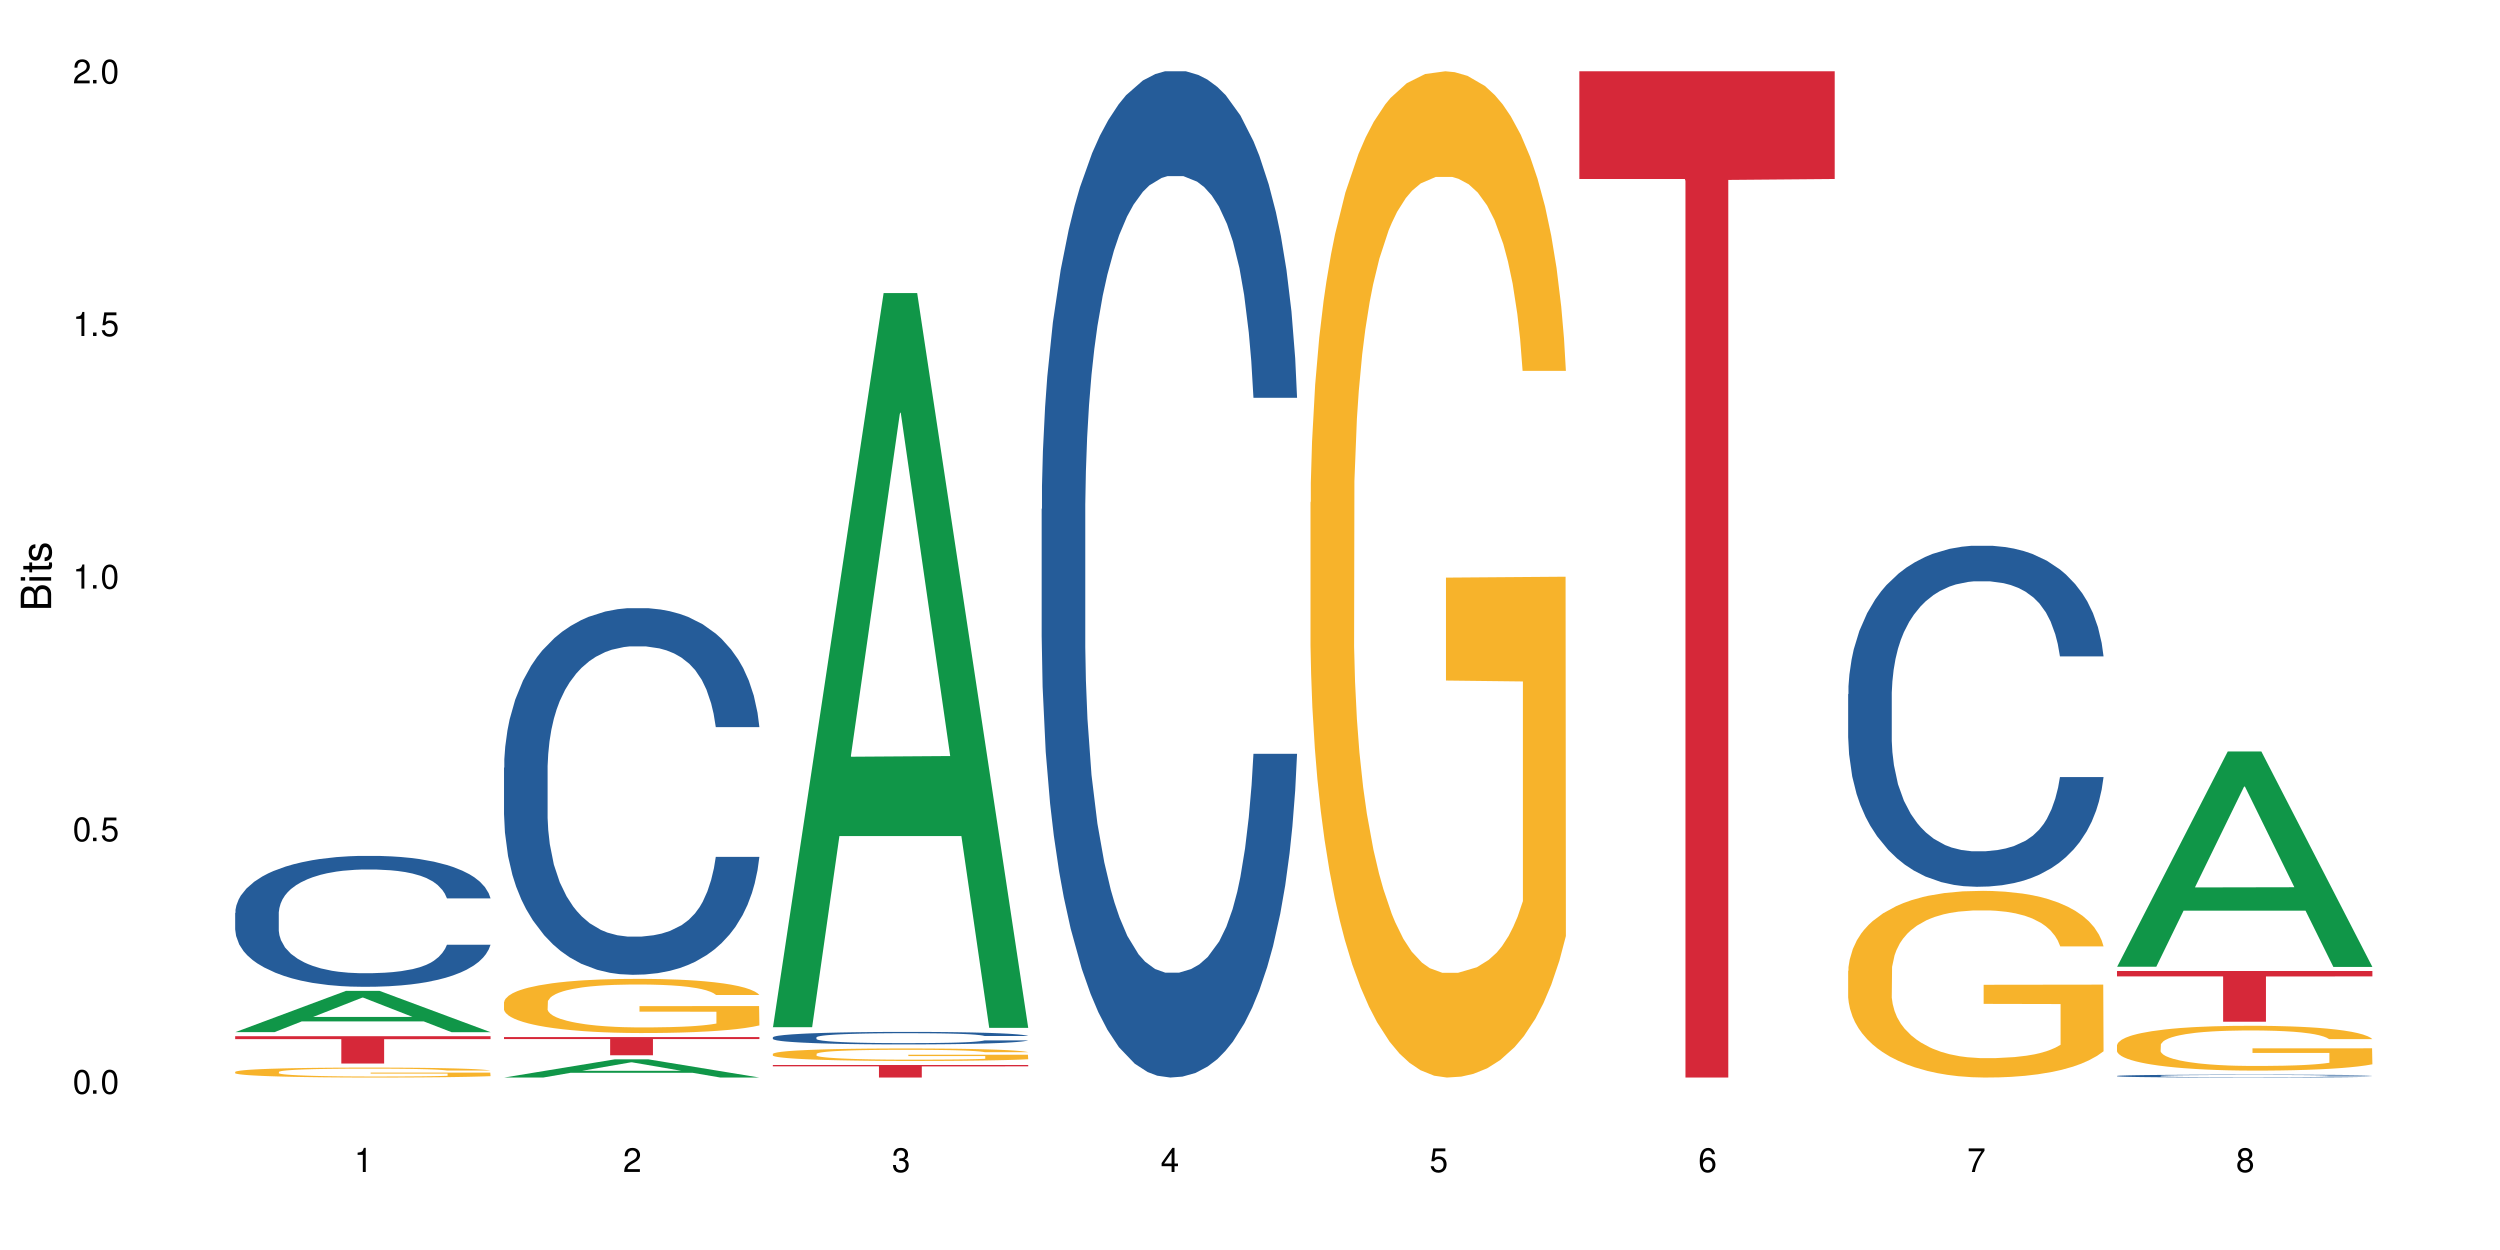 <?xml version="1.0" encoding="UTF-8"?>
<svg xmlns="http://www.w3.org/2000/svg" xmlns:xlink="http://www.w3.org/1999/xlink" width="720" height="360" viewBox="0 0 720 360">
<defs>
<g>
<g id="glyph-0-0">
</g>
<g id="glyph-0-1">
<path d="M 2.641 -6.938 C 2 -6.938 1.422 -6.656 1.078 -6.172 C 0.641 -5.562 0.406 -4.641 0.406 -3.359 C 0.406 -1.016 1.188 0.219 2.641 0.219 C 4.078 0.219 4.859 -1.016 4.859 -3.297 C 4.859 -4.641 4.656 -5.547 4.203 -6.172 C 3.844 -6.656 3.281 -6.938 2.641 -6.938 Z M 2.641 -6.188 C 3.547 -6.188 4 -5.25 4 -3.375 C 4 -1.406 3.562 -0.484 2.625 -0.484 C 1.734 -0.484 1.281 -1.438 1.281 -3.344 C 1.281 -5.25 1.734 -6.188 2.641 -6.188 Z M 2.641 -6.188 "/>
</g>
<g id="glyph-0-2">
<path d="M 1.828 -1 L 0.828 -1 L 0.828 0 L 1.828 0 Z M 1.828 -1 "/>
</g>
<g id="glyph-0-3">
<path d="M 4.562 -6.797 L 1.062 -6.797 L 0.547 -3.094 L 1.328 -3.094 C 1.719 -3.562 2.047 -3.734 2.578 -3.734 C 3.484 -3.734 4.062 -3.109 4.062 -2.094 C 4.062 -1.125 3.484 -0.531 2.578 -0.531 C 1.828 -0.531 1.375 -0.906 1.188 -1.672 L 0.328 -1.672 C 0.453 -1.109 0.547 -0.844 0.75 -0.594 C 1.125 -0.078 1.828 0.219 2.594 0.219 C 3.969 0.219 4.922 -0.781 4.922 -2.219 C 4.922 -3.562 4.031 -4.484 2.719 -4.484 C 2.25 -4.484 1.859 -4.359 1.469 -4.062 L 1.734 -5.969 L 4.562 -5.969 Z M 4.562 -6.797 "/>
</g>
<g id="glyph-0-4">
<path d="M 2.484 -4.938 L 2.484 0 L 3.328 0 L 3.328 -6.938 L 2.766 -6.938 C 2.469 -5.875 2.281 -5.734 0.984 -5.562 L 0.984 -4.938 Z M 2.484 -4.938 "/>
</g>
<g id="glyph-0-5">
<path d="M 4.859 -0.828 L 1.281 -0.828 C 1.359 -1.406 1.672 -1.781 2.5 -2.281 L 3.469 -2.828 C 4.406 -3.344 4.906 -4.062 4.906 -4.906 C 4.906 -5.484 4.672 -6.031 4.266 -6.406 C 3.859 -6.766 3.375 -6.938 2.719 -6.938 C 1.859 -6.938 1.219 -6.625 0.844 -6.031 C 0.609 -5.672 0.5 -5.234 0.484 -4.531 L 1.328 -4.531 C 1.359 -5.016 1.406 -5.281 1.531 -5.516 C 1.75 -5.938 2.188 -6.203 2.703 -6.203 C 3.469 -6.203 4.031 -5.641 4.031 -4.891 C 4.031 -4.344 3.719 -3.859 3.125 -3.516 L 2.234 -3 C 0.812 -2.172 0.406 -1.531 0.328 -0.016 L 4.859 -0.016 Z M 4.859 -0.828 "/>
</g>
<g id="glyph-0-6">
<path d="M 2.125 -3.188 L 2.578 -3.188 C 3.5 -3.188 3.984 -2.766 3.984 -1.922 C 3.984 -1.062 3.469 -0.531 2.594 -0.531 C 1.656 -0.531 1.203 -1 1.156 -2.016 L 0.312 -2.016 C 0.344 -1.453 0.438 -1.094 0.609 -0.781 C 0.953 -0.109 1.625 0.219 2.547 0.219 C 3.953 0.219 4.859 -0.625 4.859 -1.938 C 4.859 -2.828 4.516 -3.297 3.703 -3.594 C 4.344 -3.844 4.656 -4.328 4.656 -5.031 C 4.656 -6.219 3.875 -6.938 2.578 -6.938 C 1.203 -6.938 0.484 -6.172 0.453 -4.703 L 1.297 -4.703 C 1.312 -5.125 1.344 -5.359 1.453 -5.578 C 1.641 -5.969 2.062 -6.203 2.594 -6.203 C 3.344 -6.203 3.797 -5.75 3.797 -5 C 3.797 -4.516 3.609 -4.219 3.25 -4.047 C 3.016 -3.953 2.703 -3.922 2.125 -3.906 Z M 2.125 -3.188 "/>
</g>
<g id="glyph-0-7">
<path d="M 3.141 -1.672 L 3.141 0 L 3.984 0 L 3.984 -1.672 L 4.984 -1.672 L 4.984 -2.438 L 3.984 -2.438 L 3.984 -6.938 L 3.359 -6.938 L 0.266 -2.578 L 0.266 -1.672 Z M 3.141 -2.438 L 1 -2.438 L 3.141 -5.5 Z M 3.141 -2.438 "/>
</g>
<g id="glyph-0-8">
<path d="M 4.781 -5.125 C 4.609 -6.266 3.891 -6.938 2.844 -6.938 C 2.094 -6.938 1.422 -6.578 1.031 -5.953 C 0.594 -5.266 0.406 -4.422 0.406 -3.172 C 0.406 -2 0.578 -1.25 0.984 -0.641 C 1.359 -0.078 1.953 0.219 2.703 0.219 C 3.984 0.219 4.922 -0.75 4.922 -2.094 C 4.922 -3.375 4.062 -4.281 2.844 -4.281 C 2.172 -4.281 1.641 -4.031 1.281 -3.516 C 1.281 -5.234 1.828 -6.188 2.797 -6.188 C 3.391 -6.188 3.797 -5.797 3.938 -5.125 Z M 2.734 -3.531 C 3.547 -3.531 4.062 -2.953 4.062 -2.031 C 4.062 -1.156 3.484 -0.531 2.703 -0.531 C 1.922 -0.531 1.328 -1.188 1.328 -2.078 C 1.328 -2.938 1.906 -3.531 2.734 -3.531 Z M 2.734 -3.531 "/>
</g>
<g id="glyph-0-9">
<path d="M 4.984 -6.797 L 0.438 -6.797 L 0.438 -5.969 L 4.109 -5.969 C 2.5 -3.656 1.828 -2.234 1.328 0 L 2.219 0 C 2.594 -2.172 3.453 -4.047 4.984 -6.094 Z M 4.984 -6.797 "/>
</g>
<g id="glyph-0-10">
<path d="M 3.75 -3.656 C 4.469 -4.094 4.688 -4.438 4.688 -5.078 C 4.688 -6.172 3.844 -6.938 2.641 -6.938 C 1.438 -6.938 0.594 -6.172 0.594 -5.094 C 0.594 -4.438 0.812 -4.094 1.516 -3.656 C 0.734 -3.266 0.359 -2.703 0.359 -1.922 C 0.359 -0.656 1.281 0.219 2.641 0.219 C 3.984 0.219 4.922 -0.656 4.922 -1.922 C 4.922 -2.703 4.531 -3.266 3.75 -3.656 Z M 2.641 -6.188 C 3.359 -6.188 3.812 -5.75 3.812 -5.062 C 3.812 -4.406 3.344 -3.984 2.641 -3.984 C 1.922 -3.984 1.453 -4.406 1.453 -5.078 C 1.453 -5.75 1.922 -6.188 2.641 -6.188 Z M 2.641 -3.266 C 3.484 -3.266 4.062 -2.719 4.062 -1.906 C 4.062 -1.078 3.484 -0.531 2.625 -0.531 C 1.797 -0.531 1.219 -1.094 1.219 -1.906 C 1.219 -2.719 1.781 -3.266 2.641 -3.266 Z M 2.641 -3.266 "/>
</g>
<g id="glyph-1-0">
</g>
<g id="glyph-1-1">
<path d="M 0 -0.953 L 0 -4.891 C 0 -5.719 -0.234 -6.344 -0.734 -6.797 C -1.188 -7.234 -1.812 -7.469 -2.5 -7.469 C -3.547 -7.469 -4.188 -7 -4.625 -5.875 C -4.984 -6.688 -5.625 -7.094 -6.531 -7.094 C -7.172 -7.094 -7.734 -6.859 -8.141 -6.391 C -8.562 -5.922 -8.75 -5.344 -8.75 -4.5 L -8.75 -0.953 Z M -4.984 -2.062 L -7.766 -2.062 L -7.766 -4.219 C -7.766 -4.844 -7.688 -5.203 -7.453 -5.5 C -7.219 -5.812 -6.859 -5.969 -6.375 -5.969 C -5.891 -5.969 -5.531 -5.812 -5.297 -5.5 C -5.062 -5.203 -4.984 -4.844 -4.984 -4.219 Z M -0.984 -2.062 L -4 -2.062 L -4 -4.781 C -4 -5.766 -3.438 -6.359 -2.484 -6.359 C -1.547 -6.359 -0.984 -5.766 -0.984 -4.781 Z M -0.984 -2.062 "/>
</g>
<g id="glyph-1-2">
<path d="M -6.281 -1.797 L -6.281 -0.797 L 0 -0.797 L 0 -1.797 Z M -8.75 -1.797 L -8.75 -0.797 L -7.484 -0.797 L -7.484 -1.797 Z M -8.75 -1.797 "/>
</g>
<g id="glyph-1-3">
<path d="M -6.281 -3.047 L -6.281 -2.016 L -8.016 -2.016 L -8.016 -1.016 L -6.281 -1.016 L -6.281 -0.172 L -5.469 -0.172 L -5.469 -1.016 L -0.719 -1.016 C -0.078 -1.016 0.281 -1.453 0.281 -2.234 C 0.281 -2.5 0.25 -2.719 0.188 -3.047 L -0.641 -3.047 C -0.609 -2.906 -0.594 -2.766 -0.594 -2.562 C -0.594 -2.141 -0.719 -2.016 -1.156 -2.016 L -5.469 -2.016 L -5.469 -3.047 Z M -6.281 -3.047 "/>
</g>
<g id="glyph-1-4">
<path d="M -4.531 -5.25 C -5.766 -5.25 -6.469 -4.422 -6.469 -2.969 C -6.469 -1.516 -5.719 -0.562 -4.547 -0.562 C -3.562 -0.562 -3.094 -1.062 -2.734 -2.562 L -2.516 -3.484 C -2.344 -4.188 -2.094 -4.469 -1.641 -4.469 C -1.047 -4.469 -0.641 -3.875 -0.641 -3 C -0.641 -2.453 -0.797 -2 -1.062 -1.75 C -1.25 -1.594 -1.422 -1.531 -1.875 -1.469 L -1.875 -0.406 C -0.422 -0.453 0.281 -1.266 0.281 -2.922 C 0.281 -4.5 -0.5 -5.516 -1.719 -5.516 C -2.656 -5.516 -3.172 -4.984 -3.469 -3.734 L -3.703 -2.766 C -3.891 -1.953 -4.156 -1.609 -4.594 -1.609 C -5.188 -1.609 -5.547 -2.125 -5.547 -2.938 C -5.547 -3.75 -5.203 -4.172 -4.531 -4.203 Z M -4.531 -5.25 "/>
</g>
</g>
</defs>
<rect x="-72" y="-36" width="864" height="432" fill="rgb(100%, 100%, 100%)" fill-opacity="1"/>
<path fill-rule="nonzero" fill="rgb(6.275%, 58.824%, 28.235%)" fill-opacity="1" d="M 67.73 297.258 L 67.809 297.246 L 99.637 285.371 L 109.301 285.371 L 141.281 297.27 L 130.047 297.27 L 122.031 294.164 L 86.906 294.164 L 79.047 297.258 L 67.73 297.258 L 90.285 292.879 L 118.809 292.867 L 104.586 287.312 L 104.43 287.301 L 104.27 287.336 L 90.207 292.867 L 90.285 292.879 Z M 67.73 297.258 "/>
<path fill-rule="nonzero" fill="rgb(14.51%, 36.078%, 60%)" fill-opacity="1" d="M 67.73 262.91 L 67.82 262.875 L 67.82 262.047 L 68.09 260.738 L 68.719 259.082 L 69.344 257.945 L 70.961 255.914 L 73.203 253.949 L 75.535 252.434 L 77.238 251.535 L 78.766 250.848 L 82.262 249.57 L 84.504 248.918 L 86.926 248.332 L 89.887 247.746 L 92.039 247.402 L 96.883 246.848 L 100.469 246.609 L 103.25 246.504 L 109.262 246.504 L 112.848 246.645 L 115.449 246.816 L 118.32 247.09 L 120.742 247.402 L 124.957 248.16 L 128.727 249.125 L 130.43 249.676 L 133.121 250.742 L 135.184 251.777 L 136.617 252.672 L 138.234 253.949 L 139.668 255.5 L 140.746 257.258 L 141.281 258.738 L 128.727 258.738 L 128.098 257.359 L 127.379 256.293 L 126.035 254.879 L 124.688 253.879 L 122.805 252.879 L 121.102 252.227 L 118.77 251.57 L 116.707 251.156 L 114.555 250.848 L 112.488 250.641 L 108.543 250.434 L 103.969 250.434 L 102.266 250.504 L 98.766 250.777 L 96.883 251.02 L 94.191 251.5 L 92.309 251.949 L 90.066 252.641 L 88.539 253.227 L 86.656 254.121 L 85.312 254.914 L 83.785 256.051 L 82.891 256.914 L 82.082 257.879 L 81.363 259.016 L 80.828 260.219 L 80.469 261.496 L 80.289 262.734 L 80.289 268.078 L 80.469 269.32 L 80.918 270.766 L 82.082 272.867 L 83.785 274.695 L 85.762 276.141 L 87.645 277.176 L 88.719 277.656 L 90.156 278.211 L 92.398 278.898 L 95.629 279.59 L 97.512 279.863 L 100.383 280.141 L 103.34 280.277 L 107.289 280.277 L 110.785 280.141 L 113.117 279.969 L 115.539 279.691 L 118.859 279.105 L 120.922 278.555 L 122.715 277.898 L 124.062 277.246 L 124.957 276.691 L 126.305 275.625 L 127.379 274.453 L 128.188 273.246 L 128.727 272.074 L 141.281 272.074 L 140.746 273.453 L 139.938 274.797 L 139.129 275.797 L 137.875 277.004 L 136.441 278.07 L 134.375 279.277 L 132.672 280.07 L 130.43 280.934 L 128.367 281.586 L 126.125 282.172 L 122.805 282.863 L 120.652 283.207 L 118.32 283.516 L 115.539 283.793 L 112.043 284.035 L 108.273 284.172 L 104.777 284.207 L 101.008 284.137 L 98.227 284 L 94.551 283.688 L 89.977 283.07 L 86.656 282.414 L 84.055 281.758 L 81.812 281.07 L 79.301 280.141 L 76.074 278.621 L 74.098 277.453 L 72.754 276.488 L 71.23 275.141 L 70.152 273.938 L 68.898 272.008 L 68 269.559 L 67.73 267.664 Z M 67.73 262.91 "/>
<path fill-rule="nonzero" fill="rgb(96.863%, 70.196%, 16.863%)" fill-opacity="1" d="M 67.73 308.695 L 67.82 308.691 L 67.82 308.641 L 68.18 308.523 L 69.078 308.359 L 70.242 308.227 L 71.5 308.121 L 72.305 308.066 L 73.652 307.988 L 74.816 307.93 L 77.777 307.812 L 81.543 307.703 L 83.609 307.656 L 85.941 307.609 L 89.258 307.562 L 90.785 307.543 L 95.449 307.5 L 100.738 307.477 L 106.57 307.469 L 109.262 307.469 L 112.938 307.48 L 117.961 307.508 L 120.832 307.535 L 123.074 307.562 L 125.406 307.594 L 128.277 307.648 L 130.969 307.711 L 133.121 307.773 L 135.273 307.852 L 137.066 307.934 L 138.594 308.027 L 139.938 308.137 L 140.746 308.227 L 141.281 308.32 L 128.816 308.32 L 128.098 308.227 L 127.289 308.156 L 125.945 308.07 L 124.598 308.008 L 123.254 307.957 L 120.742 307.891 L 118.59 307.848 L 115.898 307.812 L 113.297 307.789 L 110.336 307.773 L 108.543 307.77 L 103.789 307.77 L 99.484 307.785 L 96.973 307.809 L 95.18 307.828 L 92.668 307.867 L 91.141 307.898 L 90.246 307.918 L 87.555 308 L 85.762 308.074 L 84.773 308.125 L 83.52 308.203 L 82.621 308.273 L 81.633 308.379 L 81.098 308.457 L 80.379 308.633 L 80.289 309.105 L 80.559 309.203 L 81.098 309.312 L 81.812 309.406 L 82.891 309.504 L 83.965 309.582 L 85.852 309.684 L 87.465 309.75 L 88.719 309.797 L 91.141 309.867 L 92.129 309.891 L 94.461 309.938 L 96.883 309.973 L 99.844 310.004 L 102.086 310.02 L 105.672 310.035 L 110.246 310.035 L 115.629 310.02 L 119.039 309.996 L 121.371 309.977 L 122.895 309.957 L 124.777 309.93 L 126.125 309.902 L 127.379 309.875 L 128.906 309.828 L 128.906 309.203 L 106.75 309.203 L 106.75 308.91 L 141.195 308.906 L 141.281 309.93 L 139.398 310 L 137.066 310.066 L 134.824 310.121 L 132.492 310.164 L 129.176 310.215 L 126.484 310.246 L 122.355 310.281 L 118.59 310.305 L 114.645 310.32 L 111.145 310.328 L 107.02 310.332 L 103.34 310.328 L 99.395 310.312 L 96.254 310.289 L 93.383 310.266 L 90.516 310.23 L 86.926 310.176 L 84.594 310.133 L 82.172 310.074 L 79.75 310.012 L 77.598 309.941 L 76.164 309.887 L 74.727 309.82 L 73.203 309.742 L 71.766 309.656 L 70.691 309.574 L 69.703 309.48 L 68.988 309.395 L 68.27 309.277 L 67.91 309.184 L 67.73 309.102 Z M 67.73 308.695 "/>
<path fill-rule="nonzero" fill="rgb(83.922%, 15.686%, 22.353%)" fill-opacity="1" d="M 67.73 298.434 L 141.281 298.434 L 141.281 299.277 L 110.629 299.281 L 110.629 306.305 L 98.297 306.305 L 98.297 299.289 L 98.117 299.277 L 67.73 299.277 Z M 67.73 298.434 "/>
<path fill-rule="nonzero" fill="rgb(6.275%, 58.824%, 28.235%)" fill-opacity="1" d="M 145.156 310.328 L 145.234 310.324 L 177.059 305.09 L 186.723 305.09 L 218.707 310.332 L 207.469 310.332 L 199.453 308.965 L 164.328 308.965 L 156.469 310.328 L 145.156 310.328 L 167.707 308.398 L 196.23 308.391 L 182.008 305.945 L 181.852 305.941 L 181.695 305.953 L 167.629 308.391 L 167.707 308.398 Z M 145.156 310.328 "/>
<path fill-rule="nonzero" fill="rgb(14.51%, 36.078%, 60%)" fill-opacity="1" d="M 145.156 221.098 L 145.242 221 L 145.242 218.684 L 145.512 215.016 L 146.141 210.383 L 146.77 207.199 L 148.383 201.504 L 150.625 196.004 L 152.957 191.754 L 154.664 189.246 L 156.188 187.316 L 159.684 183.746 L 161.93 181.91 L 164.352 180.27 L 167.309 178.629 L 169.461 177.664 L 174.305 176.121 L 177.895 175.445 L 180.676 175.156 L 186.684 175.156 L 190.273 175.539 L 192.875 176.023 L 195.742 176.797 L 198.164 177.664 L 202.383 179.789 L 206.148 182.488 L 207.852 184.035 L 210.543 187.027 L 212.605 189.922 L 214.043 192.43 L 215.656 196.004 L 217.094 200.348 L 218.168 205.27 L 218.707 209.418 L 206.148 209.418 L 205.52 205.559 L 204.805 202.566 L 203.457 198.609 L 202.113 195.809 L 200.23 193.012 L 198.523 191.176 L 196.191 189.344 L 194.129 188.184 L 191.977 187.316 L 189.914 186.738 L 185.969 186.156 L 181.391 186.156 L 179.688 186.352 L 176.191 187.121 L 174.305 187.797 L 171.613 189.148 L 169.73 190.406 L 167.488 192.336 L 165.965 193.977 L 164.082 196.484 L 162.734 198.707 L 161.211 201.891 L 160.312 204.305 L 159.508 207.004 L 158.789 210.191 L 158.25 213.57 L 157.891 217.141 L 157.711 220.613 L 157.711 235.574 L 157.891 239.051 L 158.34 243.105 L 159.508 248.992 L 161.211 254.105 L 163.184 258.16 L 165.066 261.055 L 166.145 262.406 L 167.578 263.953 L 169.82 265.883 L 173.051 267.812 L 174.934 268.586 L 177.805 269.355 L 180.766 269.742 L 184.711 269.742 L 188.211 269.355 L 190.543 268.875 L 192.965 268.102 L 196.281 266.461 L 198.344 264.918 L 200.141 263.082 L 201.484 261.25 L 202.383 259.707 L 203.727 256.715 L 204.805 253.43 L 205.609 250.055 L 206.148 246.773 L 218.707 246.773 L 218.168 250.633 L 217.359 254.398 L 216.555 257.195 L 215.297 260.574 L 213.863 263.566 L 211.801 266.945 L 210.094 269.164 L 207.852 271.578 L 205.789 273.41 L 203.547 275.051 L 200.23 276.98 L 198.074 277.945 L 195.742 278.816 L 192.965 279.59 L 189.465 280.266 L 185.699 280.648 L 182.199 280.746 L 178.434 280.555 L 175.652 280.168 L 171.973 279.297 L 167.398 277.562 L 164.082 275.727 L 161.48 273.895 L 159.238 271.965 L 156.727 269.355 L 153.496 265.109 L 151.523 261.828 L 150.176 259.125 L 148.652 255.363 L 147.574 251.984 L 146.32 246.578 L 145.422 239.727 L 145.156 234.418 Z M 145.156 221.098 "/>
<path fill-rule="nonzero" fill="rgb(96.863%, 70.196%, 16.863%)" fill-opacity="1" d="M 145.156 288.594 L 145.242 288.582 L 145.242 288.297 L 145.602 287.652 L 146.5 286.77 L 147.664 286.043 L 148.922 285.473 L 149.73 285.176 L 151.074 284.746 L 152.242 284.434 L 155.199 283.793 L 158.969 283.191 L 161.031 282.938 L 163.363 282.695 L 166.684 282.422 L 168.207 282.324 L 172.871 282.094 L 178.164 281.953 L 183.992 281.91 L 186.684 281.926 L 190.363 281.98 L 195.387 282.137 L 198.254 282.281 L 200.496 282.422 L 202.828 282.609 L 205.699 282.895 L 208.391 283.234 L 210.543 283.578 L 212.695 284.004 L 214.492 284.461 L 216.016 284.961 L 217.359 285.559 L 218.168 286.059 L 218.707 286.555 L 206.238 286.555 L 205.52 286.059 L 204.715 285.672 L 203.367 285.203 L 202.023 284.859 L 200.676 284.59 L 198.164 284.219 L 196.012 283.992 L 193.32 283.793 L 190.723 283.664 L 187.762 283.578 L 185.969 283.551 L 181.211 283.551 L 176.906 283.648 L 174.395 283.762 L 172.602 283.879 L 170.09 284.09 L 168.566 284.262 L 167.668 284.375 L 164.977 284.816 L 163.184 285.215 L 162.195 285.488 L 160.941 285.914 L 160.043 286.301 L 159.059 286.871 L 158.52 287.297 L 157.801 288.266 L 157.711 290.832 L 157.98 291.375 L 158.52 291.957 L 159.238 292.473 L 160.312 293.012 L 161.391 293.426 L 163.273 293.98 L 164.887 294.352 L 166.145 294.594 L 168.566 294.98 L 169.551 295.109 L 171.883 295.363 L 174.305 295.562 L 177.266 295.734 L 179.508 295.82 L 183.098 295.891 L 187.672 295.891 L 193.055 295.805 L 196.461 295.691 L 198.793 295.578 L 200.32 295.477 L 202.203 295.32 L 203.547 295.18 L 204.805 295.023 L 206.328 294.781 L 206.328 291.375 L 184.172 291.359 L 184.172 289.762 L 218.617 289.75 L 218.707 295.32 L 216.824 295.707 L 214.492 296.078 L 212.25 296.363 L 209.918 296.605 L 206.598 296.875 L 203.906 297.047 L 199.781 297.246 L 196.012 297.375 L 192.066 297.461 L 188.566 297.504 L 184.441 297.516 L 180.766 297.488 L 176.816 297.402 L 173.68 297.289 L 170.809 297.145 L 167.938 296.961 L 164.352 296.66 L 162.016 296.418 L 159.594 296.121 L 157.172 295.762 L 155.02 295.379 L 153.586 295.078 L 152.152 294.738 L 150.625 294.309 L 149.191 293.824 L 148.113 293.383 L 147.129 292.883 L 146.41 292.414 L 145.691 291.773 L 145.332 291.258 L 145.156 290.816 Z M 145.156 288.594 "/>
<path fill-rule="nonzero" fill="rgb(83.922%, 15.686%, 22.353%)" fill-opacity="1" d="M 145.156 298.68 L 218.707 298.68 L 218.707 299.242 L 188.051 299.246 L 188.051 303.926 L 175.719 303.926 L 175.719 299.25 L 175.539 299.242 L 145.156 299.242 Z M 145.156 298.68 "/>
<path fill-rule="nonzero" fill="rgb(6.275%, 58.824%, 28.235%)" fill-opacity="1" d="M 222.578 295.828 L 222.656 295.629 L 254.48 84.406 L 264.148 84.406 L 296.129 296.027 L 284.895 296.027 L 276.879 240.785 L 241.75 240.785 L 233.895 295.828 L 222.578 295.828 L 245.129 217.938 L 273.656 217.738 L 259.434 118.98 L 259.273 118.781 L 259.117 119.379 L 245.051 217.738 L 245.129 217.938 Z M 222.578 295.828 "/>
<path fill-rule="nonzero" fill="rgb(14.51%, 36.078%, 60%)" fill-opacity="1" d="M 222.578 298.758 L 222.668 298.754 L 222.668 298.676 L 222.938 298.551 L 223.562 298.391 L 224.191 298.285 L 225.809 298.09 L 228.051 297.902 L 230.383 297.758 L 232.086 297.672 L 233.609 297.605 L 237.109 297.484 L 239.352 297.422 L 241.773 297.363 L 244.734 297.309 L 246.887 297.277 L 251.73 297.223 L 255.316 297.199 L 258.098 297.191 L 264.109 297.191 L 267.695 297.203 L 270.297 297.219 L 273.168 297.246 L 275.59 297.277 L 279.805 297.348 L 283.57 297.441 L 285.277 297.492 L 287.969 297.594 L 290.031 297.695 L 291.465 297.781 L 293.082 297.902 L 294.516 298.051 L 295.59 298.219 L 296.129 298.359 L 283.57 298.359 L 282.945 298.227 L 282.227 298.125 L 280.883 297.992 L 279.535 297.895 L 277.652 297.801 L 275.949 297.738 L 273.617 297.676 L 271.551 297.633 L 269.398 297.605 L 267.336 297.586 L 263.391 297.566 L 258.816 297.566 L 257.109 297.57 L 253.613 297.598 L 251.73 297.621 L 249.039 297.668 L 247.156 297.711 L 244.914 297.777 L 243.387 297.832 L 241.504 297.918 L 240.16 297.992 L 238.633 298.102 L 237.738 298.184 L 236.93 298.277 L 236.211 298.387 L 235.672 298.5 L 235.316 298.625 L 235.137 298.742 L 235.137 299.254 L 235.316 299.371 L 235.762 299.508 L 236.93 299.711 L 238.633 299.887 L 240.605 300.023 L 242.492 300.121 L 243.566 300.168 L 245.004 300.223 L 247.246 300.289 L 250.473 300.352 L 252.355 300.379 L 255.227 300.406 L 258.188 300.418 L 262.133 300.418 L 265.633 300.406 L 267.965 300.391 L 270.387 300.363 L 273.707 300.309 L 275.77 300.254 L 277.562 300.191 L 278.906 300.129 L 279.805 300.078 L 281.148 299.973 L 282.227 299.863 L 283.035 299.746 L 283.57 299.637 L 296.129 299.637 L 295.59 299.766 L 294.785 299.895 L 293.977 299.992 L 292.723 300.105 L 291.285 300.207 L 289.223 300.324 L 287.52 300.398 L 285.277 300.48 L 283.215 300.543 L 280.973 300.602 L 277.652 300.668 L 275.5 300.699 L 273.168 300.73 L 270.387 300.754 L 266.887 300.777 L 263.121 300.793 L 259.621 300.793 L 255.855 300.789 L 253.074 300.773 L 249.398 300.746 L 244.824 300.688 L 241.504 300.625 L 238.902 300.562 L 236.66 300.496 L 234.148 300.406 L 230.918 300.262 L 228.945 300.148 L 227.602 300.055 L 226.074 299.93 L 225 299.812 L 223.742 299.629 L 222.848 299.395 L 222.578 299.215 Z M 222.578 298.758 "/>
<path fill-rule="nonzero" fill="rgb(96.863%, 70.196%, 16.863%)" fill-opacity="1" d="M 222.578 303.504 L 222.668 303.5 L 222.668 303.434 L 223.027 303.285 L 223.922 303.082 L 225.09 302.914 L 226.344 302.781 L 227.152 302.711 L 228.496 302.613 L 229.664 302.543 L 232.625 302.395 L 236.391 302.254 L 238.453 302.195 L 240.785 302.141 L 244.105 302.078 L 245.629 302.055 L 250.293 302 L 255.586 301.969 L 261.418 301.957 L 264.109 301.961 L 267.785 301.977 L 272.809 302.012 L 275.68 302.043 L 277.922 302.078 L 280.254 302.121 L 283.125 302.188 L 285.816 302.266 L 287.969 302.344 L 290.121 302.441 L 291.914 302.547 L 293.438 302.664 L 294.785 302.801 L 295.59 302.918 L 296.129 303.031 L 283.66 303.031 L 282.945 302.918 L 282.137 302.828 L 280.793 302.719 L 279.445 302.641 L 278.102 302.578 L 275.59 302.492 L 273.438 302.438 L 270.746 302.395 L 268.145 302.363 L 265.184 302.344 L 263.391 302.336 L 258.637 302.336 L 254.332 302.359 L 251.82 302.387 L 250.023 302.414 L 247.512 302.461 L 245.988 302.5 L 245.094 302.527 L 242.402 302.629 L 240.605 302.723 L 239.621 302.785 L 238.363 302.883 L 237.469 302.973 L 236.48 303.105 L 235.941 303.203 L 235.227 303.426 L 235.137 304.02 L 235.406 304.145 L 235.941 304.281 L 236.66 304.398 L 237.738 304.523 L 238.812 304.617 L 240.695 304.746 L 242.312 304.832 L 243.566 304.887 L 245.988 304.977 L 246.977 305.008 L 249.309 305.066 L 251.73 305.113 L 254.691 305.152 L 256.934 305.172 L 260.52 305.188 L 265.094 305.188 L 270.477 305.168 L 273.887 305.141 L 276.219 305.117 L 277.742 305.094 L 279.625 305.055 L 280.973 305.023 L 282.227 304.988 L 283.75 304.93 L 283.75 304.145 L 261.598 304.141 L 261.598 303.773 L 296.039 303.77 L 296.129 305.055 L 294.246 305.145 L 291.914 305.23 L 289.672 305.297 L 287.34 305.352 L 284.02 305.414 L 281.328 305.453 L 277.203 305.5 L 273.438 305.531 L 269.488 305.551 L 265.992 305.559 L 261.867 305.562 L 258.188 305.559 L 254.242 305.539 L 251.102 305.512 L 248.23 305.477 L 245.359 305.434 L 241.773 305.367 L 239.441 305.309 L 237.02 305.242 L 234.598 305.16 L 232.445 305.07 L 231.008 305 L 229.574 304.922 L 228.051 304.824 L 226.613 304.711 L 225.539 304.609 L 224.551 304.492 L 223.832 304.387 L 223.117 304.238 L 222.758 304.117 L 222.578 304.016 Z M 222.578 303.504 "/>
<path fill-rule="nonzero" fill="rgb(83.922%, 15.686%, 22.353%)" fill-opacity="1" d="M 222.578 306.727 L 296.129 306.727 L 296.129 307.113 L 265.477 307.117 L 265.477 310.332 L 253.141 310.332 L 253.141 307.121 L 252.965 307.113 L 222.578 307.113 Z M 222.578 306.727 "/>
<path fill-rule="nonzero" fill="rgb(14.51%, 36.078%, 60%)" fill-opacity="1" d="M 300 146.621 L 300.09 146.355 L 300.09 140 L 300.359 129.934 L 300.988 117.215 L 301.617 108.477 L 303.23 92.844 L 305.473 77.746 L 307.805 66.09 L 309.508 59.203 L 311.035 53.902 L 314.531 44.102 L 316.773 39.07 L 319.195 34.566 L 322.156 30.062 L 324.309 27.414 L 329.152 23.176 L 332.742 21.32 L 335.52 20.527 L 341.531 20.527 L 345.117 21.586 L 347.719 22.91 L 350.59 25.031 L 353.012 27.414 L 357.227 33.242 L 360.996 40.66 L 362.699 44.898 L 365.391 53.109 L 367.453 61.055 L 368.891 67.945 L 370.504 77.746 L 371.938 89.668 L 373.016 103.176 L 373.555 114.566 L 360.996 114.566 L 360.367 103.973 L 359.648 95.758 L 358.305 84.898 L 356.961 77.215 L 355.074 69.535 L 353.371 64.5 L 351.039 59.469 L 348.977 56.289 L 346.824 53.902 L 344.762 52.316 L 340.812 50.727 L 336.238 50.727 L 334.535 51.254 L 331.035 53.375 L 329.152 55.23 L 326.461 58.938 L 324.578 62.383 L 322.336 67.68 L 320.812 72.184 L 318.926 79.07 L 317.582 85.164 L 316.059 93.906 L 315.16 100.527 L 314.352 107.945 L 313.637 116.688 L 313.098 125.957 L 312.738 135.762 L 312.559 145.297 L 312.559 186.355 L 312.738 195.895 L 313.188 207.02 L 314.352 223.18 L 316.059 237.219 L 318.031 248.344 L 319.914 256.293 L 320.992 260 L 322.426 264.238 L 324.668 269.535 L 327.898 274.836 L 329.781 276.953 L 332.652 279.074 L 335.609 280.133 L 339.559 280.133 L 343.055 279.074 L 345.387 277.75 L 347.809 275.629 L 351.129 271.125 L 353.191 266.887 L 354.984 261.855 L 356.332 256.82 L 357.227 252.582 L 358.574 244.371 L 359.648 235.363 L 360.457 226.094 L 360.996 217.086 L 373.555 217.086 L 373.016 227.684 L 372.207 238.012 L 371.402 245.695 L 370.145 254.969 L 368.711 263.18 L 366.645 272.449 L 364.941 278.543 L 362.699 285.168 L 360.637 290.199 L 358.395 294.703 L 355.074 300 L 352.922 302.648 L 350.59 305.035 L 347.809 307.152 L 344.312 309.008 L 340.543 310.066 L 337.047 310.332 L 333.277 309.801 L 330.5 308.742 L 326.82 306.359 L 322.246 301.59 L 318.926 296.559 L 316.324 291.523 L 314.082 286.227 L 311.57 279.074 L 308.344 267.418 L 306.371 258.41 L 305.023 250.992 L 303.5 240.664 L 302.422 231.391 L 301.168 216.555 L 300.27 197.746 L 300 183.18 Z M 300 146.621 "/>
<path fill-rule="nonzero" fill="rgb(96.863%, 70.196%, 16.863%)" fill-opacity="1" d="M 377.426 144.652 L 377.516 144.387 L 377.516 139.094 L 377.871 127.184 L 378.77 110.777 L 379.938 97.277 L 381.191 86.691 L 382 81.133 L 383.344 73.195 L 384.512 67.371 L 387.469 55.461 L 391.238 44.348 L 393.301 39.582 L 395.633 35.082 L 398.953 30.055 L 400.477 28.203 L 405.141 23.965 L 410.434 21.32 L 416.262 20.527 L 418.953 20.789 L 422.633 21.848 L 427.656 24.762 L 430.527 27.406 L 432.77 30.055 L 435.102 33.496 L 437.969 38.789 L 440.66 45.141 L 442.812 51.492 L 444.969 59.43 L 446.762 67.902 L 448.285 77.164 L 449.633 88.281 L 450.438 97.543 L 450.977 106.805 L 438.508 106.805 L 437.789 97.543 L 436.984 90.398 L 435.637 81.664 L 434.293 75.312 L 432.949 70.281 L 430.438 63.402 L 428.281 59.168 L 425.594 55.461 L 422.992 53.078 L 420.031 51.492 L 418.238 50.961 L 413.484 50.961 L 409.176 52.816 L 406.664 54.934 L 404.871 57.051 L 402.359 61.02 L 400.836 64.195 L 399.938 66.312 L 397.246 74.516 L 395.453 81.93 L 394.469 86.957 L 393.211 94.898 L 392.312 102.043 L 391.328 112.629 L 390.789 120.57 L 390.07 138.566 L 389.98 186.207 L 390.25 196.262 L 390.789 207.113 L 391.508 216.641 L 392.582 226.699 L 393.66 234.375 L 395.543 244.695 L 397.156 251.578 L 398.414 256.078 L 400.836 263.223 L 401.82 265.605 L 404.156 270.367 L 406.574 274.074 L 409.535 277.25 L 411.777 278.836 L 415.367 280.16 L 419.941 280.16 L 425.324 278.574 L 428.73 276.457 L 431.062 274.34 L 432.59 272.484 L 434.473 269.574 L 435.816 266.926 L 437.074 264.016 L 438.598 259.516 L 438.598 196.262 L 416.441 195.996 L 416.441 166.355 L 450.887 166.09 L 450.977 269.574 L 449.094 276.719 L 446.762 283.602 L 444.52 288.895 L 442.188 293.395 L 438.867 298.422 L 436.176 301.598 L 432.051 305.305 L 428.281 307.688 L 424.336 309.273 L 420.84 310.066 L 416.711 310.332 L 413.035 309.805 L 409.086 308.215 L 405.949 306.098 L 403.078 303.453 L 400.207 300.012 L 396.621 294.453 L 394.289 289.953 L 391.867 284.395 L 389.445 277.777 L 387.293 270.633 L 385.855 265.074 L 384.422 258.723 L 382.895 250.781 L 381.461 241.785 L 380.383 233.578 L 379.398 224.316 L 378.68 215.582 L 377.961 203.672 L 377.605 194.145 L 377.426 185.941 Z M 377.426 144.652 "/>
<path fill-rule="nonzero" fill="rgb(83.922%, 15.686%, 22.353%)" fill-opacity="1" d="M 454.848 20.527 L 528.398 20.527 L 528.398 51.547 L 497.746 51.82 L 497.746 310.332 L 485.414 310.332 L 485.414 52.094 L 485.234 51.547 L 454.848 51.547 Z M 454.848 20.527 "/>
<path fill-rule="nonzero" fill="rgb(14.51%, 36.078%, 60%)" fill-opacity="1" d="M 532.27 199.914 L 532.359 199.824 L 532.359 197.672 L 532.629 194.258 L 533.258 189.949 L 533.887 186.988 L 535.5 181.691 L 537.742 176.574 L 540.074 172.625 L 541.777 170.289 L 543.305 168.492 L 546.801 165.172 L 549.043 163.465 L 551.465 161.941 L 554.426 160.414 L 556.578 159.516 L 561.422 158.078 L 565.012 157.453 L 567.793 157.184 L 573.801 157.184 L 577.391 157.543 L 579.992 157.988 L 582.859 158.707 L 585.281 159.516 L 589.5 161.492 L 593.266 164.004 L 594.969 165.441 L 597.66 168.223 L 599.723 170.918 L 601.16 173.25 L 602.773 176.574 L 604.207 180.613 L 605.285 185.191 L 605.824 189.051 L 593.266 189.051 L 592.637 185.461 L 591.922 182.68 L 590.574 178.996 L 589.23 176.395 L 587.344 173.789 L 585.641 172.086 L 583.309 170.379 L 581.246 169.301 L 579.094 168.492 L 577.031 167.957 L 573.082 167.418 L 568.508 167.418 L 566.805 167.598 L 563.305 168.312 L 561.422 168.941 L 558.73 170.199 L 556.848 171.367 L 554.605 173.164 L 553.082 174.688 L 551.199 177.023 L 549.852 179.086 L 548.328 182.051 L 547.43 184.293 L 546.621 186.809 L 545.906 189.77 L 545.367 192.914 L 545.008 196.234 L 544.828 199.465 L 544.828 213.383 L 545.008 216.613 L 545.457 220.383 L 546.621 225.859 L 548.328 230.617 L 550.301 234.391 L 552.184 237.082 L 553.262 238.34 L 554.695 239.777 L 556.938 241.57 L 560.168 243.367 L 562.051 244.086 L 564.922 244.805 L 567.883 245.164 L 571.828 245.164 L 575.324 244.805 L 577.656 244.355 L 580.078 243.637 L 583.398 242.109 L 585.461 240.672 L 587.254 238.969 L 588.602 237.262 L 589.5 235.824 L 590.844 233.043 L 591.922 229.988 L 592.727 226.848 L 593.266 223.797 L 605.824 223.797 L 605.285 227.387 L 604.477 230.887 L 603.672 233.492 L 602.414 236.633 L 600.98 239.418 L 598.918 242.559 L 597.211 244.625 L 594.969 246.867 L 592.906 248.574 L 590.664 250.102 L 587.344 251.895 L 585.191 252.793 L 582.859 253.602 L 580.078 254.32 L 576.582 254.949 L 572.816 255.309 L 569.316 255.398 L 565.551 255.219 L 562.77 254.859 L 559.09 254.051 L 554.516 252.434 L 551.199 250.727 L 548.598 249.023 L 546.355 247.227 L 543.844 244.805 L 540.613 240.852 L 538.641 237.801 L 537.293 235.285 L 535.77 231.785 L 534.691 228.645 L 533.438 223.617 L 532.539 217.242 L 532.27 212.305 Z M 532.27 199.914 "/>
<path fill-rule="nonzero" fill="rgb(96.863%, 70.196%, 16.863%)" fill-opacity="1" d="M 532.27 279.59 L 532.359 279.543 L 532.359 278.559 L 532.719 276.352 L 533.617 273.305 L 534.781 270.801 L 536.039 268.836 L 536.844 267.805 L 538.191 266.332 L 539.355 265.254 L 542.316 263.043 L 546.086 260.98 L 548.148 260.098 L 550.48 259.262 L 553.797 258.328 L 555.324 257.984 L 559.988 257.199 L 565.281 256.707 L 571.109 256.559 L 573.801 256.609 L 577.48 256.805 L 582.5 257.348 L 585.371 257.836 L 587.613 258.328 L 589.945 258.965 L 592.816 259.949 L 595.508 261.129 L 597.66 262.305 L 599.812 263.777 L 601.609 265.352 L 603.133 267.07 L 604.477 269.133 L 605.285 270.852 L 605.824 272.57 L 593.355 272.57 L 592.637 270.852 L 591.832 269.523 L 590.484 267.902 L 589.141 266.727 L 587.793 265.793 L 585.281 264.516 L 583.129 263.73 L 580.438 263.043 L 577.836 262.602 L 574.879 262.305 L 573.082 262.207 L 568.328 262.207 L 564.023 262.551 L 561.512 262.945 L 559.719 263.336 L 557.207 264.074 L 555.684 264.664 L 554.785 265.055 L 552.094 266.578 L 550.301 267.953 L 549.312 268.887 L 548.059 270.359 L 547.16 271.684 L 546.176 273.648 L 545.637 275.121 L 544.918 278.461 L 544.828 287.301 L 545.098 289.168 L 545.637 291.18 L 546.355 292.949 L 547.43 294.816 L 548.508 296.238 L 550.391 298.152 L 552.004 299.43 L 553.262 300.266 L 555.684 301.59 L 556.668 302.035 L 559 302.918 L 561.422 303.605 L 564.383 304.195 L 566.625 304.488 L 570.215 304.734 L 574.789 304.734 L 580.168 304.441 L 583.578 304.047 L 585.91 303.652 L 587.434 303.309 L 589.32 302.77 L 590.664 302.277 L 591.922 301.738 L 593.445 300.902 L 593.445 289.168 L 571.289 289.117 L 571.289 283.617 L 605.734 283.57 L 605.824 302.77 L 603.941 304.098 L 601.609 305.371 L 599.363 306.355 L 597.031 307.191 L 593.715 308.121 L 591.023 308.711 L 586.898 309.398 L 583.129 309.84 L 579.184 310.137 L 575.684 310.285 L 571.559 310.332 L 567.883 310.234 L 563.934 309.941 L 560.797 309.547 L 557.926 309.055 L 555.055 308.418 L 551.465 307.387 L 549.133 306.551 L 546.711 305.52 L 544.289 304.293 L 542.137 302.965 L 540.703 301.934 L 539.266 300.758 L 537.742 299.285 L 536.309 297.613 L 535.23 296.09 L 534.246 294.371 L 533.527 292.754 L 532.809 290.543 L 532.449 288.773 L 532.27 287.254 Z M 532.27 279.59 "/>
<path fill-rule="nonzero" fill="rgb(6.275%, 58.824%, 28.235%)" fill-opacity="1" d="M 609.695 278.422 L 609.773 278.363 L 641.598 216.414 L 651.266 216.414 L 683.246 278.48 L 672.008 278.48 L 663.996 262.277 L 628.867 262.277 L 621.012 278.422 L 609.695 278.422 L 632.246 255.578 L 660.773 255.52 L 646.551 226.555 L 646.391 226.496 L 646.234 226.672 L 632.168 255.52 L 632.246 255.578 Z M 609.695 278.422 "/>
<path fill-rule="nonzero" fill="rgb(14.51%, 36.078%, 60%)" fill-opacity="1" d="M 609.695 309.863 L 609.785 309.859 L 609.785 309.844 L 610.055 309.812 L 610.68 309.777 L 611.309 309.754 L 612.922 309.707 L 615.164 309.664 L 617.5 309.629 L 619.203 309.609 L 620.727 309.594 L 624.227 309.566 L 626.469 309.555 L 628.891 309.539 L 631.852 309.527 L 634.004 309.52 L 638.848 309.508 L 642.434 309.5 L 651.223 309.5 L 654.812 309.504 L 657.414 309.508 L 660.285 309.512 L 662.707 309.52 L 666.922 309.535 L 670.688 309.559 L 672.395 309.57 L 675.086 309.594 L 677.148 309.617 L 678.582 309.637 L 680.195 309.664 L 681.633 309.699 L 682.707 309.738 L 683.246 309.77 L 670.688 309.77 L 670.062 309.738 L 669.344 309.715 L 667.996 309.684 L 666.652 309.664 L 664.77 309.641 L 663.066 309.625 L 660.734 309.613 L 658.668 309.602 L 656.516 309.594 L 654.453 309.59 L 650.508 309.586 L 645.934 309.586 L 644.227 309.59 L 640.73 309.594 L 638.848 309.598 L 636.156 309.609 L 634.273 309.621 L 632.027 309.637 L 630.504 309.648 L 628.621 309.668 L 627.273 309.684 L 625.75 309.711 L 624.852 309.73 L 624.047 309.75 L 623.328 309.777 L 622.789 309.801 L 622.43 309.832 L 622.254 309.859 L 622.254 309.977 L 622.43 310.004 L 622.879 310.035 L 624.047 310.082 L 625.75 310.121 L 627.723 310.156 L 629.605 310.176 L 630.684 310.188 L 632.117 310.199 L 634.363 310.215 L 637.59 310.23 L 639.473 310.238 L 642.344 310.242 L 645.305 310.246 L 649.25 310.246 L 652.75 310.242 L 655.082 310.238 L 657.504 310.234 L 660.82 310.219 L 662.887 310.207 L 664.68 310.191 L 666.023 310.18 L 666.922 310.168 L 668.266 310.145 L 669.344 310.117 L 670.152 310.09 L 670.688 310.066 L 683.246 310.066 L 682.707 310.094 L 681.902 310.125 L 681.094 310.148 L 679.84 310.172 L 678.402 310.195 L 676.34 310.223 L 674.637 310.242 L 672.395 310.262 L 670.332 310.273 L 668.086 310.289 L 664.77 310.305 L 662.617 310.309 L 660.285 310.316 L 657.504 310.324 L 654.004 310.328 L 650.238 310.332 L 642.973 310.332 L 640.191 310.328 L 636.516 310.32 L 631.941 310.309 L 628.621 310.293 L 626.02 310.277 L 623.777 310.262 L 621.266 310.242 L 618.035 310.211 L 616.062 310.184 L 614.719 310.16 L 613.191 310.133 L 612.117 310.105 L 610.859 310.062 L 609.965 310.008 L 609.695 309.969 Z M 609.695 309.863 "/>
<path fill-rule="nonzero" fill="rgb(96.863%, 70.196%, 16.863%)" fill-opacity="1" d="M 609.695 300.957 L 609.785 300.945 L 609.785 300.707 L 610.145 300.18 L 611.039 299.445 L 612.207 298.848 L 613.461 298.375 L 614.27 298.125 L 615.613 297.773 L 616.781 297.516 L 619.742 296.984 L 623.508 296.488 L 625.57 296.277 L 627.902 296.074 L 631.223 295.852 L 632.746 295.77 L 637.41 295.582 L 642.703 295.461 L 648.535 295.426 L 651.223 295.438 L 654.902 295.484 L 659.926 295.617 L 662.797 295.734 L 665.039 295.852 L 667.371 296.004 L 670.242 296.242 L 672.93 296.523 L 675.086 296.805 L 677.238 297.16 L 679.031 297.539 L 680.555 297.949 L 681.902 298.445 L 682.707 298.859 L 683.246 299.27 L 670.777 299.27 L 670.062 298.859 L 669.254 298.539 L 667.91 298.152 L 666.562 297.867 L 665.219 297.645 L 662.707 297.336 L 660.555 297.148 L 657.863 296.984 L 655.262 296.879 L 652.301 296.805 L 650.508 296.781 L 645.754 296.781 L 641.449 296.867 L 638.938 296.961 L 637.141 297.055 L 634.629 297.23 L 633.105 297.371 L 632.207 297.465 L 629.52 297.832 L 627.723 298.164 L 626.738 298.387 L 625.48 298.738 L 624.586 299.059 L 623.598 299.531 L 623.059 299.883 L 622.344 300.684 L 622.254 302.809 L 622.52 303.254 L 623.059 303.738 L 623.777 304.164 L 624.852 304.609 L 625.93 304.953 L 627.812 305.414 L 629.43 305.719 L 630.684 305.918 L 633.105 306.238 L 634.094 306.344 L 636.426 306.555 L 638.848 306.719 L 641.805 306.863 L 644.047 306.934 L 647.637 306.992 L 652.211 306.992 L 657.594 306.922 L 661 306.828 L 663.332 306.734 L 664.859 306.648 L 666.742 306.52 L 668.086 306.402 L 669.344 306.273 L 670.867 306.074 L 670.867 303.254 L 648.715 303.242 L 648.715 301.922 L 683.156 301.91 L 683.246 306.52 L 681.363 306.84 L 679.031 307.145 L 676.789 307.379 L 674.457 307.582 L 671.137 307.805 L 668.445 307.945 L 664.32 308.113 L 660.555 308.219 L 656.605 308.289 L 653.109 308.324 L 648.98 308.336 L 645.305 308.312 L 641.359 308.242 L 638.219 308.148 L 635.348 308.027 L 632.477 307.875 L 628.891 307.629 L 626.559 307.43 L 624.137 307.18 L 621.715 306.887 L 619.562 306.566 L 618.125 306.32 L 616.691 306.035 L 615.164 305.684 L 613.73 305.281 L 612.656 304.918 L 611.668 304.504 L 610.949 304.117 L 610.234 303.586 L 609.875 303.16 L 609.695 302.797 Z M 609.695 300.957 "/>
<path fill-rule="nonzero" fill="rgb(83.922%, 15.686%, 22.353%)" fill-opacity="1" d="M 609.695 279.645 L 683.246 279.645 L 683.246 281.207 L 652.594 281.223 L 652.594 294.262 L 640.258 294.262 L 640.258 281.234 L 640.082 281.207 L 609.695 281.207 Z M 609.695 279.645 "/>
<g fill="rgb(0%, 0%, 0%)" fill-opacity="1">
<use xlink:href="#glyph-0-1" x="20.965" y="314.993"/>
<use xlink:href="#glyph-0-2" x="25.965" y="314.993"/>
<use xlink:href="#glyph-0-1" x="28.965" y="314.993"/>
</g>
<g fill="rgb(0%, 0%, 0%)" fill-opacity="1">
<use xlink:href="#glyph-0-1" x="20.965" y="242.251"/>
<use xlink:href="#glyph-0-2" x="25.965" y="242.251"/>
<use xlink:href="#glyph-0-3" x="28.965" y="242.251"/>
</g>
<g fill="rgb(0%, 0%, 0%)" fill-opacity="1">
<use xlink:href="#glyph-0-4" x="20.965" y="169.509"/>
<use xlink:href="#glyph-0-2" x="25.965" y="169.509"/>
<use xlink:href="#glyph-0-1" x="28.965" y="169.509"/>
</g>
<g fill="rgb(0%, 0%, 0%)" fill-opacity="1">
<use xlink:href="#glyph-0-4" x="20.965" y="96.767"/>
<use xlink:href="#glyph-0-2" x="25.965" y="96.767"/>
<use xlink:href="#glyph-0-3" x="28.965" y="96.767"/>
</g>
<g fill="rgb(0%, 0%, 0%)" fill-opacity="1">
<use xlink:href="#glyph-0-5" x="20.965" y="24.024"/>
<use xlink:href="#glyph-0-2" x="25.965" y="24.024"/>
<use xlink:href="#glyph-0-1" x="28.965" y="24.024"/>
</g>
<g fill="rgb(0%, 0%, 0%)" fill-opacity="1">
<use xlink:href="#glyph-0-4" x="102.008" y="337.532"/>
</g>
<g fill="rgb(0%, 0%, 0%)" fill-opacity="1">
<use xlink:href="#glyph-0-5" x="179.43" y="337.532"/>
</g>
<g fill="rgb(0%, 0%, 0%)" fill-opacity="1">
<use xlink:href="#glyph-0-6" x="256.855" y="337.532"/>
</g>
<g fill="rgb(0%, 0%, 0%)" fill-opacity="1">
<use xlink:href="#glyph-0-7" x="334.277" y="337.532"/>
</g>
<g fill="rgb(0%, 0%, 0%)" fill-opacity="1">
<use xlink:href="#glyph-0-3" x="411.699" y="337.532"/>
</g>
<g fill="rgb(0%, 0%, 0%)" fill-opacity="1">
<use xlink:href="#glyph-0-8" x="489.125" y="337.532"/>
</g>
<g fill="rgb(0%, 0%, 0%)" fill-opacity="1">
<use xlink:href="#glyph-0-9" x="566.547" y="337.532"/>
</g>
<g fill="rgb(0%, 0%, 0%)" fill-opacity="1">
<use xlink:href="#glyph-0-10" x="643.969" y="337.532"/>
</g>
<g fill="rgb(0%, 0%, 0%)" fill-opacity="1">
<use xlink:href="#glyph-1-1" x="14.725" y="176.012"/>
<use xlink:href="#glyph-1-2" x="14.725" y="168.012"/>
<use xlink:href="#glyph-1-3" x="14.725" y="165.012"/>
<use xlink:href="#glyph-1-4" x="14.725" y="162.012"/>
</g>
</svg>
